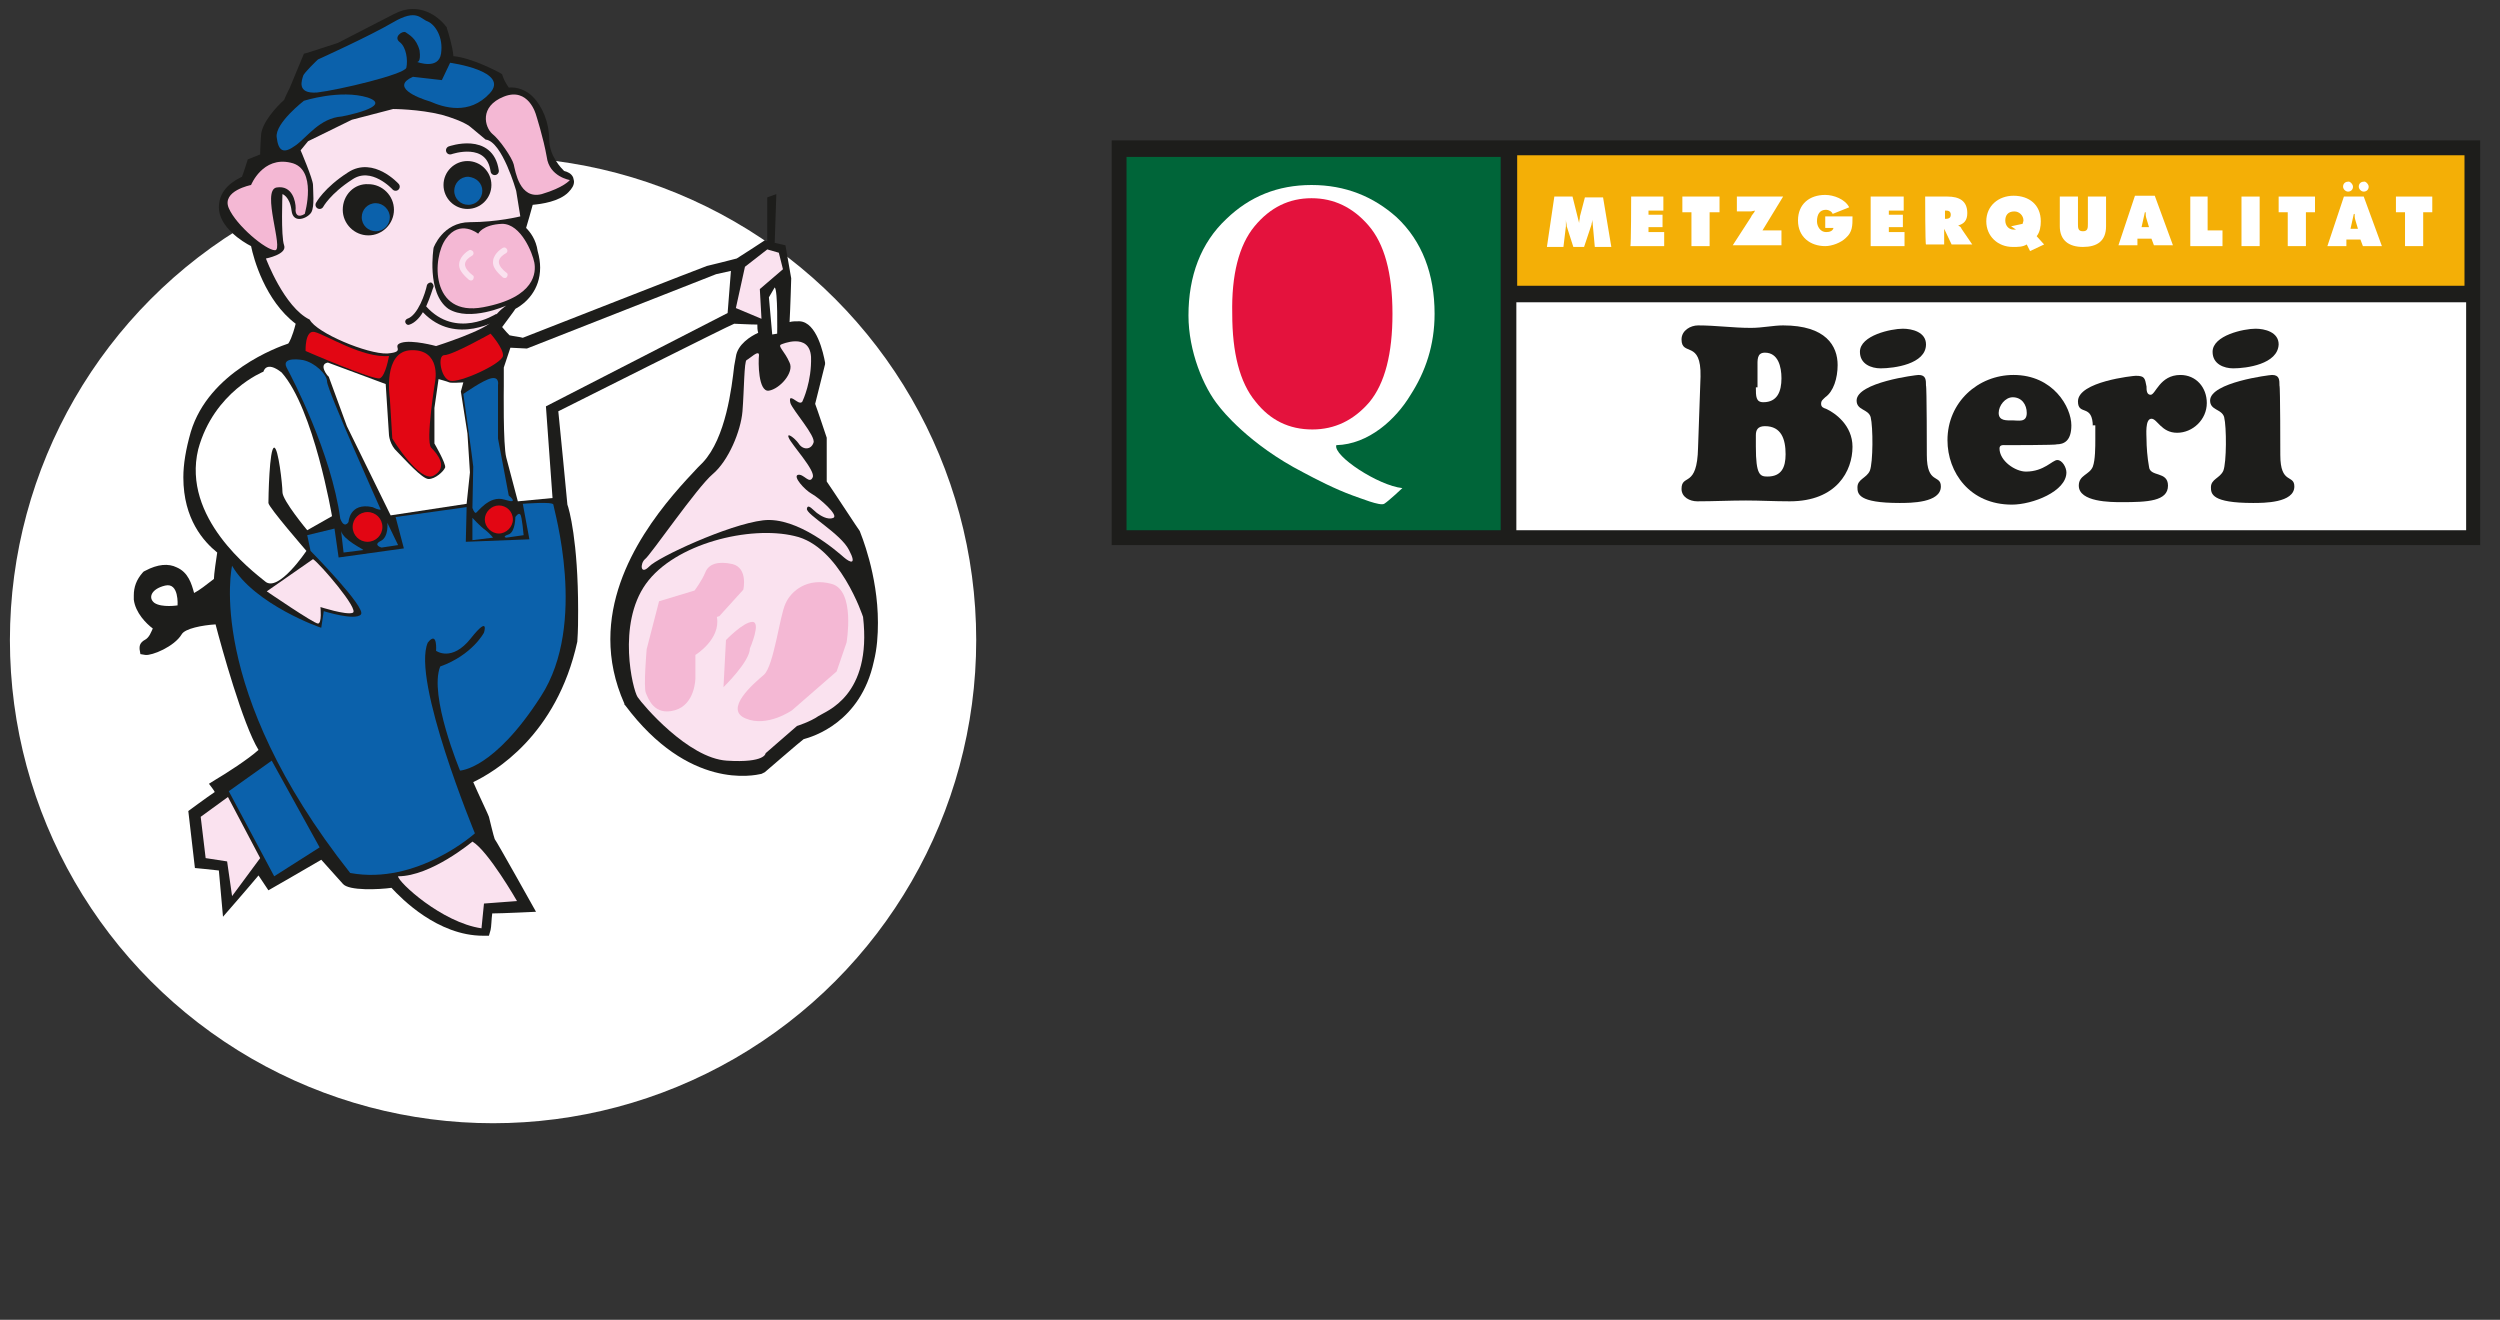 <?xml version="1.0" encoding="utf-8"?>
<!-- Generator: Adobe Illustrator 25.2.0, SVG Export Plug-In . SVG Version: 6.00 Build 0)  -->
<svg version="1.1" id="Ebene_1" xmlns="http://www.w3.org/2000/svg" xmlns:xlink="http://www.w3.org/1999/xlink" x="0px" y="0px"
	 viewBox="0 0 302.7 159.8" style="enable-background:new 0 0 302.7 159.8;" xml:space="preserve">
<rect x="0" y="0" width="302.7" height="159.8" fill="#333333" stroke="none"/>
<style type="text/css">
	.st0{fill:#FFFFFF;}
	.st1{fill:#1D1D1B;}
	.st2{fill:#FAE2EF;}
	.st3{fill:#F4B8D4;}
	.st4{fill:#0B61AB;}
	.st5{fill:#DC9AC4;}
	.st6{fill:#E20613;}
	.st7{fill:none;stroke:#1D1D1B;stroke-linecap:round;}
	.st8{fill:#F4AF06;}
	.st9{fill:#006539;}
	.st10{fill:#E4123D;}
</style>
<circle class="st0" cx="59.7" cy="77.5" r="58.5"/>
<g>
	<g>
		<g>
			<path class="st1" d="M104.1,64.3c-0.1-0.1-3.3-5-4-6c0-0.5,0-5.3,0-5.3s-1.2-3.6-1.4-4.1c0.1-0.4,1.2-4.8,1.2-4.8v-0.2
				c-0.2-1.1-1-4.9-3.1-5c-0.5,0-0.9,0-1.2,0.1c0.1-1.7,0.2-5.3,0.2-5.3l-0.7-4l-1.3-0.3l0.2-5.9l-1.1,0.4v5.3l-0.3-0.1
				c0,0-3.2,2.1-3.4,2.2c-0.3,0.1-3.6,0.9-3.6,0.9c-0.1,0-20,7.8-22.3,8.7c-0.3-0.1-1.2-0.2-1.6-0.3c-0.2-0.2-0.5-0.5-0.9-1
				c0.5-0.7,1.5-2,1.6-2.2c1.3-0.7,3-2.3,3-5c0-0.6-0.1-1.3-0.3-2c-0.2-1.4-0.9-2.3-1.4-2.8c0.2-0.6,0.6-2.1,0.8-2.8
				c1.1-0.1,3.2-0.4,4.3-1.5c0.5-0.5,0.7-0.9,0.7-1.3c0-0.2-0.1-0.4-0.1-0.5c-0.2-0.5-0.7-0.7-1.1-0.8c-0.3-0.3-1.8-1.8-1.8-3.8
				s-0.8-4-2-5.2c-0.8-0.8-1.9-1.2-2.9-1.1c0,0-0.5-0.7-0.7-1.3L60.8,9l-0.3-0.2c-0.4-0.2-3.4-1.8-5.6-2c-0.1-1.2-0.6-2.8-0.8-3.4
				V3.3L54,3.2c-0.9-1.2-3.3-3.1-6.3-1.5l-6.8,3.5l-3.7,1.2l-0.4,0.1l-1.7,4.1c0,0-0.6,1.2-0.7,1.5c-0.8,0.7-2.8,2.8-2.8,4.4
				c0,0-0.1,1.5-0.1,2.2C31,18.9,30,19.3,30,19.3s-0.5,1.6-0.7,2.1c-0.8,0.4-2.8,1.4-2.8,3.7c0,2.4,2.9,4.2,3.9,4.7
				c0.3,1.5,1.7,6.6,5.4,9.4c-0.4,1.6-0.8,2.3-0.9,2.4C33.7,42,25.3,45,23.1,52.3c-0.6,2.1-0.9,3.9-0.9,5.5c0,5.1,2.5,7.8,4.1,9.1
				c-0.1,0.6-0.4,2.7-0.4,3.2c-0.9,0.7-1.8,1.4-2.4,1.7c-0.3-1.1-0.7-2.5-2.1-3.1c-1-0.5-2.3-0.4-3.8,0.4l-0.2,0.1l-0.1,0.1
				c-0.8,0.9-1.1,1.8-1.1,2.8c0,0.2,0,0.4,0,0.5c0.2,1.6,1.5,2.9,2.3,3.5c-0.2,0.4-0.4,1.1-1,1.4c-0.2,0.1-0.6,0.4-0.6,0.9
				c0,0.1,0,0.1,0,0.2l0.1,0.6l0.6,0.1c0.8,0.1,3.5-1,4.4-2.5c0.4-0.7,2.5-1.1,4.1-1.2c0.7,2.7,3.3,12.1,5.2,15.2
				c-1.2,1.1-4,2.9-5.2,3.6l-0.8,0.5c0,0,0.7,0.9,0.7,1c-0.9,0.6-3.2,2.3-3.2,2.3l0.8,6.9c0,0,2.1,0.2,2.9,0.3
				c0.1,1,0.5,5.6,0.5,5.6s3.4-3.9,4.3-5c0.4,0.6,1.2,1.8,1.2,1.8s5.4-3.1,6.4-3.7c0.8,0.9,2.6,2.9,2.6,2.9c0.7,0.9,4.5,0.7,5.9,0.5
				c1.2,1.3,5.6,5.8,11.1,5.8h0.7l0.2-0.7c0.1-0.4,0.1-1.3,0.2-2c1.1,0,5.3-0.2,5.3-0.2s-4.8-8.6-5-8.8c-0.1-0.2-0.7-2.7-0.7-2.7
				c0-0.1-1.3-2.8-1.9-4.2c2.5-1.2,10.1-5.6,12.6-17c0.1-1.4,0.1-2.6,0.1-3.8c0-8.4-1.1-12.3-1.3-12.8c0-0.2-1-10.3-1.1-11.3
				c1-0.5,20.9-10.5,21.3-10.6c0.3,0,1.9,0.1,2.8,0.1c0,0.4,0,0.6,0.1,1c-0.9,0.4-2.5,1.4-2.7,2.9l-0.2,1.1c-0.3,2.6-1,8.7-3.8,11.7
				l-0.6,0.6C81.3,60,73.9,67.8,73.9,77.4c0,2.5,0.5,5.1,1.7,7.8v0.1l0.1,0.1c7.7,10.3,15.6,8.5,16.5,8.3l0.2-0.1l0.2-0.1
				c0,0,4.4-3.8,4.7-4c1.1-0.3,6.9-2,8.5-9.4c0.4-1.6,0.5-3.2,0.5-4.7C106.3,69.5,104.2,64.6,104.1,64.3z M21.5,73.3
				c0,0-1.9,0.3-2.8-0.3c-0.8-0.6-0.4-1.7,1.3-2.1C21.7,70.5,21.5,73.3,21.5,73.3z"/>
		</g>
	</g>
	<path class="st2" d="M104.5,74.7c0,0-2.8-8.6-8.3-9.8c-5.4-1.3-14.5,0.9-18,5.8s-1.6,12.8-1,13.7c0.6,0.9,6.1,7.4,10.8,7.7
		c4.7,0.3,4.7-0.9,4.7-0.9l3.8-3.3c0,0,1.6-0.5,2.6-1.2C100,86.1,105.6,84.3,104.5,74.7z"/>
	<path class="st3" d="M102.5,77.8c0,0,1.1-6.3-1.8-7.1c-2.9-0.8-4.9,0.8-5.6,2.4c-0.7,1.5-1.4,7.5-2.6,8.6c-1.3,1.1-4.9,4.2-2.2,5.3
		c2.6,1.1,5.6-1,5.6-1l5.4-4.7L102.5,77.8z"/>
	<path class="st3" d="M90.8,78.5c0,0,1.4-3.2,0.3-3.2s-3.2,2.2-3.2,2.2l-0.3,5.7C87.6,83.2,90.8,80.1,90.8,78.5z"/>
	<path class="st3" d="M87.1,74.6l2.9-3.2c0,0,0.6-2.6-1.3-3.1c-1.8-0.4-2.9,0-3.3,1s-1.3,2.2-1.3,2.2l-4.3,1.3l-1.5,5.8
		c0,0-0.4,4.6-0.1,5.3c0.3,0.7,1,2.8,3.5,2.1c2.5-0.7,2.5-3.9,2.5-3.9v-2.8c0,0,3.1-1.9,2.6-4.6"/>
	<path class="st2" d="M94.6,41.7c0,0,3.4-1.5,3.6,1.5c0.1,3-1,5.3-1,5.3s-0.1,0.5-0.7,0.1s-1-0.7-0.8,0.2c0.3,0.9,3.1,4,2.8,4.8
		c-0.3,0.9-1.3,0.9-1.8,0.1c-0.5-0.7-1.5-1.4-1.2-0.7c0.3,0.8,3.3,4,2.9,4.8c-0.4,0.9-1.1-0.5-1.8-0.3c-0.6,0.2,0.8,1.8,1.7,2.3
		c0.9,0.5,3.3,2.6,2.6,2.9c-0.7,0.3-1.6-0.3-2-0.6s-1.1-1.2-1.2-0.5s4.1,3,5.1,5c1,1.9,0.1,1.5-0.6,0.9s-5.6-5-9.8-4.5
		c-4.2,0.5-12.8,4.5-13.8,5.6c-1.1,1.1-1.1-0.4-0.5-0.9c0.6-0.4,6.3-8.7,8.2-10.3c1.9-1.6,3.4-5.2,3.6-7.6c0.2-2.5,0.2-6.1,0.5-6.2
		c0.4-0.2,1.5-1.3,1.5-0.6c-0.1,0.8-0.1,4.5,1.2,4.3c1.3-0.2,3.1-2.2,2.5-3.4C95,42.5,94.1,41.9,94.6,41.7z"/>
	<path class="st0" d="M93.8,34.8L93.1,36l0.4,4.5l0.6-0.1C94.1,40.4,94.2,35.1,93.8,34.8z"/>
	<path class="st4" d="M50.5,7.5c0,0,2.6,1,2.9-1c0.3-2-0.7-3.5-1.6-3.9c-0.9-0.3-1.3-1.6-4.2,0.1s-9.1,4.5-9.1,4.5s-1.7,1.6-1.8,2
		s-0.9,2.2,1.7,2C41,10.9,49,9,49.2,8.2c0.2-0.9,0-2.5-0.8-3.1s0.3-1.4,0.7-1.2c0.4,0.3,1.3,0.7,1.7,2.2C51,7.6,50.5,7.5,50.5,7.5z"
		/>
	<path class="st4" d="M50,9.3l3.5,0.4l1-2.1c0,0,7.3,1,4.8,3.7s-5.6,1.7-7.2,1C50.4,11.8,47.3,10.5,50,9.3z"/>
	<path class="st4" d="M41.4,14.1c0,0,6.4-1.2,3.1-2.3c-3.3-1-7.7,0.4-7.7,0.4s-3.5,2.7-3.3,4.4s0.8,2.1,2.3,1
		C37.2,16.6,38.7,14.3,41.4,14.1z"/>
	<path class="st3" d="M36.9,25.9c0,0,1.6-5.5-1.7-6.2c-3.4-0.8-4.8,2.7-4.8,2.7s-3.6,0.7-2.7,2.8s4.5,5.1,5.6,5.1
		c1.1,0-1.7-7.3,0.2-7.6s2.3,1.7,2.3,2.5C35.7,26,36.1,26.4,36.9,25.9z"/>
	<path class="st3" d="M64.9,13.9c0,0-0.9-3.4-3.9-2.2s-2.3,3.7-1.4,4.5c0.9,0.7,2.4,2.9,2.6,3.7c0.2,0.8,0.7,4.3,3.4,3.6
		c2.7-0.8,3.4-1.7,3.4-1.7s-2.5-0.4-2.8-2.8C65.8,16.7,64.9,13.9,64.9,13.9z"/>
	<path class="st5" d="M42.3,38c0,0,2.1-0.4,2.3-1.9c0.2-1.6-2.9-7.8-6.2-7.6c-3.3,0.2-4.1,4.7-2.9,6.4S39,38.6,42.3,38z"/>
	<path class="st3" d="M57.9,28.3c0,0-2.2-1.8-3.9,0.6c-1.7,2.3-1.9,9.5,4.5,8.3s6.4-4.3,6.2-5.4c-0.2-1.1-1.6-4.7-3.9-4.7
		C58.4,27.2,57.9,28.3,57.9,28.3z"/>
	<path class="st2" d="M58.8,16.9L57,15.4c0,0-0.7-0.7-3.5-1.5c-2.8-0.7-5.9-0.7-5.9-0.7l-5,1.3l-5.3,2.6l-0.9,1.1
		c0,0,1.5,3.5,1.5,4.2s0.2,2.6-0.2,3.3c-0.4,0.7-2.2,1.5-2.4-0.2s-1.1-2-1.1-2s-0.2,5.1,0.2,6.2c0.4,1.1-2.2,1.6-2.2,1.6
		s2.2,5.9,5.3,7.4c0.8,1.6,7,4.2,9.4,4.1c2.4-0.2,0.4-0.9,1.7-1.3c1.3-0.4,4.2,0.4,4.2,0.4s6.3-2,6.8-3.1c0.6-1.1,1.7-1.8,1.7-1.8
		s-4.4,2-7,0.4c-2.7-1.9-1.8-7.4-1.8-7.4s1.1-3.1,4.4-3.1c3.3,0,6.1-0.7,6.1-0.7l-0.5-3.1C62.5,23.1,60.8,17.1,58.8,16.9z"/>
	<path class="st1" d="M60.1,38c-0.2,0.1-4.9,3.1-8.5-0.9c0.5-1.1,0.8-2.2,0.9-2.4c0-0.2-0.1-0.4-0.3-0.5c-0.2,0-0.4,0.1-0.5,0.3
		c-0.2,1-1.1,3.7-2.4,4.1c-0.2,0.1-0.3,0.3-0.2,0.5s0.3,0.3,0.5,0.2c0.6-0.2,1.2-0.8,1.6-1.5c4,4.2,9.3,0.8,9.3,0.8L60.1,38z"/>
	<path class="st4" d="M28.1,68.5c0,0-3.4,14.8,14.3,37.2c8.1,1.5,15.1-4.8,15.1-4.8s-7.7-18.6-5.7-23.1c1.2-1.5,1,1,1,1
		s1.9,1.4,4.2-1.5s1.6-0.7,1.6-0.7s-1.4,2.7-5.3,4.1c-1.4,3.5,2.4,12.6,2.4,12.6s4.1-0.1,9.8-9c5.7-8.8,1.5-22.8,1.5-23.2
		S63.3,61,63.3,61l0.8,4.3l-7.7,0.3l0.1-4.2l-8.6,1.2l1,3.8L41,67.5L40.5,64l-3.3,0.8l0.4,1.9c0,0,6.8,6.9,6.1,7.7
		C43,75.2,39.2,74,39.2,74l-0.3,2C39,76.1,30.8,73.2,28.1,68.5z"/>
	<polygon class="st4" points="32.9,92.1 27.7,95.8 33.2,106.1 38.7,102.6 	"/>
	<path class="st2" d="M57.2,101.9c0,0-5,4.2-9,4.2c0,0.7,5.3,5.6,10.1,6.3l0.3-3l4-0.3C62.6,109.1,59.1,103,57.2,101.9z"/>
	<polygon class="st2" points="27.6,96.5 24.3,98.9 24.9,103.9 27.5,104.3 28.1,108.5 31.5,103.9 	"/>
	<path class="st2" d="M37.9,67.7l-5.6,3.9c0,0,5.7,3.9,6.2,3.9s0.3-2,0.3-2s3.1,1,3.9,0.7C43.6,73.9,38.7,68.2,37.9,67.7z"/>
	<path class="st0" d="M40.2,62.5c0,0-2.2-13-6.1-17.4c-1.9-1.5-2.2-0.1-2.2-0.1s-6,2.4-7.9,9.4c-2,8.3,6.5,14.7,8.1,16
		c1.6,1.4,5-3.7,5-3.7s-4.6-5.3-4.6-5.8s0.1-6.7,0.7-6.7c0.5,0,1,4.5,1,5.4c0,1,3,4.6,3,4.6L40.2,62.5z"/>
	<path class="st0" d="M88.5,32.8l-1.8,0.4l-22.9,9l-2-0.1L61,44.5v2.3c0,0-0.1,7.1,0.3,8.6c0.4,1.5,1.4,5.3,1.4,5.3l4.2-0.4
		l-0.8-11.1l22-11.3L88.5,32.8z"/>
	<path class="st6" d="M59.4,40.4c0,0-4.6,2.6-5.6,2.6c-0.9,0-0.4,2.9,0.7,3.1c1.1,0.3,6.2-2,6.4-3C61,42.2,59.4,40.4,59.4,40.4z"/>
	<path class="st6" d="M47.1,43.1c0,0-0.4,2.4-1.1,2.7c-0.7,0.3-9-3.3-9-3.3s-0.1-2.6,1.1-2.3C39.4,40.5,43.9,43.4,47.1,43.1z"/>
	<path class="st6" d="M52.7,46.1c0,0,0.7-3.8-2.9-3.7c-3.5,0.1-2.6,5.8-2.6,5.8l0.3,4.9c0,0,3.3,5.4,5,4.5c1.8-1,0.5-2.6-0.3-3.4
		C51.5,53.4,52.7,46.1,52.7,46.1z"/>
	<path class="st6" d="M46.3,63.8c0,1-0.8,1.8-1.8,1.8s-1.8-0.8-1.8-1.8c0-1,0.8-1.8,1.8-1.8S46.3,62.8,46.3,63.8z"/>
	<path class="st6" d="M62.1,62.9c0,0.9-0.8,1.7-1.7,1.7s-1.7-0.8-1.7-1.7s0.8-1.7,1.7-1.7S62.1,61.9,62.1,62.9z"/>
	<path class="st4" d="M46.1,61.7c0,0-6.5-14.5-6.5-15.5c0-0.9-1.5-2.3-2.9-2.6c0,0-2.7-0.5-2,0.9c0.7,1.3,5.4,10.3,6.5,18.3
		c0.5,1.3,1,0.4,1,0.4s0.1-2.4,2.9-1.8C45.9,61.8,46.1,61.7,46.1,61.7z"/>
	<path class="st4" d="M46.9,63.3c0,0,0.2,1.7-0.8,2.2s0.1,0.8,0.1,0.8l2-0.3L46.9,63.3z"/>
	<path class="st4" d="M41.3,64.3l0.3,2.6l2.4-0.3C44,66.5,41.6,65.4,41.3,64.3z"/>
	<path class="st4" d="M60.3,46.6c0,0,0.2-1-0.8-0.8s-3.4,1.9-3.4,1.9s1.2,8.5,1.2,8.8c0,0.4-0.1,5-0.1,5s0.2,0.6,0.4,0.6
		s1.6-2.2,3.5-1.6c1.9,0.6,0.5-0.5,0.5-0.5l-1.3-6.9L60.3,46.6z"/>
	<path class="st4" d="M62.4,62.6c0,0,0,1.8-0.8,2.1c-0.9,0.3-0.3,0.4-0.3,0.4l2.1-0.3c0,0-0.2-2.3-0.4-2.5
		C62.8,62,62.4,62.6,62.4,62.6z"/>
	<path class="st4" d="M57.2,62.7v2.7l2.5-0.3c0,0-0.3-0.4-0.9-0.9C58.2,63.8,57.2,62.7,57.2,62.7z"/>
	<path class="st0" d="M39.7,43.9l7,2.6l0.4,6.2c0,0,0.1,1.2,1,2c0.9,0.9,3,3.3,3.8,3.3s1.8-0.9,2-1.4c0.1-0.5-1.3-2.9-1.3-2.9v-4.3
		l0.5-3.5c0,0,1.1,0.3,1.3,0.4c0.2,0.1,1.7,0,1.7,0l-0.3,1.1l0.8,5.1l0.3,4.7L56.5,61l-9.2,1.4L42,51.6l-2.2-6
		C39.7,45.6,38.5,44.1,39.7,43.9z"/>
	<path class="st7" d="M47.9,22.6c0,0-2.8-3.1-5.5-1.3c-2.8,1.8-3.7,3.5-3.7,3.5"/>
	<path class="st7" d="M54.5,18.2c0,0,4.8-1.7,5.4,2.5"/>
	<path class="st1" d="M41.5,25.4c0,1.7,1.4,3.1,3.1,3.1s3.1-1.4,3.1-3.1s-1.4-3.1-3.1-3.1C42.9,22.2,41.5,23.6,41.5,25.4z"/>
	<path class="st1" d="M59.5,22.4c0,1.6-1.3,2.9-2.9,2.9c-1.6,0-2.9-1.3-2.9-2.9s1.3-2.9,2.9-2.9S59.5,20.8,59.5,22.4z"/>
	<path class="st4" d="M58.4,23.1c0,0.9-0.7,1.7-1.7,1.7c-0.9,0-1.7-0.7-1.7-1.7c0-0.9,0.7-1.7,1.7-1.7
		C57.7,21.5,58.4,22.2,58.4,23.1z"/>
	<path class="st4" d="M47.2,26.3c0,0.9-0.7,1.7-1.7,1.7c-0.9,0-1.7-0.7-1.7-1.7c0-0.9,0.7-1.7,1.7-1.7
		C46.4,24.6,47.2,25.4,47.2,26.3z"/>
	<polygon class="st2" points="94.8,32.6 94.3,30.6 92.9,30.2 90.2,32.3 89.1,37.3 92.2,38.6 92,35 	"/>
	<g>
		<path class="st2" d="M56.8,30.3c0,0-1.1,0.6-1.2,1.6c-0.1,0.7,0.4,1.3,1.2,2c0.2,0.1,0.4,0.1,0.5-0.1c0.1-0.2,0.1-0.4-0.1-0.5
			c-0.4-0.3-0.9-0.8-0.9-1.3s0.6-0.9,0.8-1s0.3-0.3,0.2-0.5C57.2,30.3,56.9,30.2,56.8,30.3z"/>
	</g>
	<g>
		<path class="st2" d="M60.9,30c0,0-1.1,0.6-1.2,1.6c-0.1,0.7,0.4,1.3,1.2,2c0.2,0.1,0.4,0.1,0.5-0.1c0.1-0.2,0.1-0.4-0.1-0.5
			c-0.4-0.3-0.9-0.8-0.9-1.3s0.6-0.9,0.8-1s0.3-0.3,0.2-0.5C61.3,30,61.1,29.9,60.9,30z"/>
	</g>
</g>
<g>
	<rect x="134.6" y="17" class="st1" width="165.7" height="49"/>
	<rect x="183.7" y="18.8" class="st8" width="114.7" height="15.8"/>
	<rect x="183.6" y="36.6" class="st0" width="115" height="27.6"/>
	<g>
		<polyline class="st9" points="136.4,19 181.7,19 181.7,64.2 136.4,64.2 136.4,19 		"/>
		<path class="st0" d="M147.6,49.2c0.3,0.4,3.6,4.6,10.2,8c1.5,0.8,3.8,2,6,2.8c0.9,0.3,3.3,1.3,3.8,1c0.5-0.3,2.2-1.9,2.2-1.9
			c-2.9-0.3-8.4-3.9-8-5.2c3.9-0.1,7.2-3.1,9-6.1c1.8-2.8,2.9-6,2.9-9.8c0-4.8-1.5-8.8-4.6-11.7c-2.8-2.5-6.2-3.9-10.3-3.9
			s-7.5,1.4-10.3,4.1c-3.1,2.9-4.6,6.9-4.6,11.7C143.9,42.5,145.7,46.9,147.6,49.2"/>
		<path class="st10" d="M151.9,27.4c1.9-2.3,4.2-3.4,6.9-3.4s5,1.1,6.9,3.3c1.9,2.2,2.9,5.7,2.9,10.7c0,4.8-0.9,8.4-2.8,10.7
			c-1.9,2.2-4.2,3.3-6.9,3.3c-2.8,0-5.1-1.1-6.9-3.4c-1.9-2.3-2.8-5.9-2.8-10.6C149.1,33.3,150,29.7,151.9,27.4"/>
	</g>
	<g>
		<path class="st1" d="M221,48.1c-0.3,0.3-0.5,0.4-0.5,0.8c0,0.4,0.3,0.5,0.6,0.6c1.1,0.5,3.2,2,3.2,4.6c0,2.9-1.9,6.6-7.6,6.6
			c-1.9,0-3.6-0.1-5.3-0.1c-1.9,0-3.9,0.1-5.9,0.1c-0.9,0-1.9-0.5-1.9-1.5c0-1.9,1.9,0,2-5l0.3-8.6c0.1-4.5-2.3-2.4-2.3-4.5
			c0-1.1,1.1-1.7,2-1.7c2.2,0,4.2,0.3,6.4,0.3c1.4,0,2.7-0.3,3.9-0.3c5.2,0,6.6,2.5,6.6,4.8C222.5,45.8,222,47.4,221,48.1z
			 M212.6,46.9c0,1.1,0,1.8,0.9,1.8c1.7,0,2.2-1.3,2.2-2.9c0-1.4-0.4-3.1-2-3.1c-1,0-0.9,0.9-0.9,1.8v2.4H212.6z M212.6,54.1
			c0,3.4,0.5,3.6,1.4,3.6c1.7,0,2.2-1.1,2.2-2.7c0-1.8-0.5-3.4-2.5-3.4c-0.9,0-1.1,0.5-1.1,1.1v1.4H212.6z"/>
		<path class="st1" d="M233.3,55.1c0,3.6,1.7,2.3,1.7,3.8c0,2-3.7,2-5,2c-5,0-5.1-1.1-5.1-1.9c0-1,1.1-1.1,1.5-2
			c0.4-1,0.4-5.3,0.1-6.5c-0.3-1-1.7-0.8-1.7-2c0-2.2,7.2-3.1,7.5-3.1c0.9,0,0.9,0.6,0.9,1.3C233.3,46.7,233.3,55.1,233.3,55.1z
			 M227.7,44.6c-1.1,0-2.5-0.5-2.5-2c0-2,3.8-2.8,5.2-2.8c1.1,0,2.8,0.4,2.8,1.9C233.2,44.1,229.3,44.6,227.7,44.6z"/>
		<path class="st1" d="M242.9,53.9c-0.3,0-0.8-0.1-0.8,0.4c0,1.5,1.9,2.8,3.2,2.8c2.2,0,3.2-1.4,3.8-1.4s1.1,0.9,1.1,1.5
			c0,2.3-4.1,3.9-6.6,3.9c-5.1,0-7.8-3.9-7.8-7.8c0-4.6,3.7-7.9,8-7.9c4.8,0,7,3.9,7,6.1c0,1.9-0.9,2.3-1.8,2.3
			C249.1,53.9,242.9,53.9,242.9,53.9z M245.4,50c0-1-0.6-1.9-1.7-1.9c-0.9,0-1.7,1-1.7,1.9c0,1,1,0.9,1.7,0.9S245.4,51.2,245.4,50z"
			/>
		<path class="st1" d="M253.4,51.7c0-2.9-1.8-1.3-1.8-3.1c0-2.4,6.7-3.1,7-3.1c1.1,0,1.1,0.3,1.3,1.3c0,0.4,0,1,0.5,1
			c0.6,0,1.1-2.4,3.6-2.4c1.9,0,3.2,1.5,3.2,3.4c0,2-1.7,3.6-3.6,3.6c-1.9,0-2.4-1.7-3.1-1.7c-0.8,0-0.6,2-0.6,2.5
			c0,0.9,0.1,2.2,0.3,3.3c0.1,1.3,2.3,0.5,2.3,2.3c0,1.9-2.5,2-5.6,2c-1.3,0-5.2,0-5.2-2c0-1.3,1.3-1.3,1.7-2.3
			c0.3-0.8,0.3-2.4,0.3-3.3v-1.7H253.4z"/>
		<path class="st1" d="M276.1,55.1c0,3.6,1.7,2.3,1.7,3.8c0,2-3.7,2-5,2c-5,0-5.1-1.1-5.1-1.9c0-1,1.1-1.1,1.5-2
			c0.4-1,0.4-5.3,0.1-6.5c-0.3-1-1.7-0.8-1.7-2c0-2.2,7.2-3.1,7.5-3.1c0.9,0,0.9,0.6,0.9,1.3C276.1,46.7,276.1,55.1,276.1,55.1z
			 M270.4,44.6c-1.1,0-2.5-0.5-2.5-2c0-2,3.8-2.8,5.2-2.8c1.1,0,2.8,0.4,2.8,1.9C275.8,44.1,272,44.6,270.4,44.6z"/>
	</g>
	<g>
		<path class="st0" d="M188.2,23.8h2.2l0.8,3.2l0,0c0-0.3,0.1-0.5,0.1-0.8l0.6-2.3h2.2l1,6h-2l-0.3-3.3l0,0c0,0.3-0.1,0.4-0.1,0.6
			l-0.9,2.7h-1.3l-0.8-2.5c0-0.3-0.1-0.5-0.1-0.8l0,0c0,0.3,0,0.5,0,0.8l-0.3,2.5h-2L188.2,23.8z"/>
		<path class="st0" d="M197.5,23.8h3.9v1.7h-1.8V26h1.7v1.5h-1.7v0.6h1.9v1.7h-4.1C197.5,29.8,197.5,23.8,197.5,23.8z"/>
		<path class="st0" d="M203.6,23.8h4.6v1.9H207v4.1h-2.2v-4.1h-1.1v-1.9H203.6z"/>
		<path class="st0" d="M215.9,23.8l-2.5,4.1l0,0c0.1,0,0.4,0,0.5,0h1.8v1.8h-5.9l2.2-3.4c0.1-0.3,0.4-0.5,0.5-0.8l0,0
			c-0.1,0-0.4,0.1-0.5,0.1h-1.7v-1.8H215.9z"/>
		<path class="st0" d="M224.3,26.3c0,1,0,1.8-0.8,2.5c-0.6,0.6-1.7,1-2.5,1c-1.8,0-3.3-1.1-3.3-3.1s1.4-3.1,3.3-3.1
			c1,0,2.4,0.5,2.9,1.5l-2,0.8c-0.1-0.3-0.5-0.5-0.8-0.5c-0.8,0-1.1,0.6-1.1,1.4c0,0.6,0.4,1.3,1.1,1.3c0.4,0,0.8-0.1,0.9-0.5h-1
			v-1.4H224.3z"/>
		<path class="st0" d="M226.6,23.8h3.9v1.7h-1.8V26h1.7v1.5h-1.7v0.6h1.9v1.7h-4.1V23.8z"/>
		<path class="st0" d="M233.1,23.8h2.7c1.4,0,2.4,0.5,2.4,2c0,0.9-0.4,1.3-1.1,1.5l0,0c0.1,0.1,0.3,0.1,0.4,0.4l1.3,1.9h-2.5
			l-0.9-1.9l0,0v1.9h-2.2C233.1,29.7,233.1,23.8,233.1,23.8z M235.3,26.5h0.1c0.4,0,0.8,0,0.8-0.5s-0.4-0.5-0.6-0.5h-0.1v1H235.3z"
			/>
		<path class="st0" d="M247.5,29.6l-1.7,0.8l-0.4-0.8c-0.5,0.3-1,0.3-1.7,0.3c-1.8,0-3.2-1.3-3.2-3.1c0-1.9,1.5-3.1,3.3-3.1
			c1.9,0,3.3,1.1,3.3,3.1c0,0.6-0.1,1.3-0.5,1.8L247.5,29.6z M243.5,27.4l1.4-0.3c0-0.1,0.1-0.3,0.1-0.4c0-0.6-0.5-1.1-1.1-1.1
			c-0.8,0-1.1,0.5-1.1,1.1s0.4,1.1,1,1.1c0.1,0,0.1,0,0.3,0L243.5,27.4z"/>
		<path class="st0" d="M255,23.8v3.6c0,1.8-1.1,2.5-2.8,2.5s-2.8-0.8-2.8-2.5v-3.6h2.2v3.3c0,0.5,0,0.9,0.6,0.9
			c0.6,0,0.6-0.4,0.6-0.9v-3.3H255z"/>
		<path class="st0" d="M265.1,23.8h2.2v4.1h1.8v1.9h-3.9V23.8z"/>
		<path class="st0" d="M271.4,23.8h2.2v6h-2.2V23.8z"/>
		<path class="st0" d="M275.7,23.8h4.6v1.9h-1.1v4.1H277v-4.1h-1.1v-1.9H275.7z"/>
		<path class="st0" d="M284.1,29.8h-2.3l2-6h2.4l2.2,6h-2.3l-0.3-0.8h-1.7L284.1,29.8z M284.9,22.6c0,0.4-0.3,0.6-0.6,0.6
			s-0.6-0.3-0.6-0.6c0-0.4,0.3-0.6,0.6-0.6C284.5,21.9,284.9,22.3,284.9,22.6z M285.5,27.7l-0.3-1c-0.1-0.3-0.1-0.5-0.1-0.8H285
			l-0.4,1.8H285.5z M286.8,22.6c0,0.4-0.3,0.6-0.6,0.6s-0.6-0.3-0.6-0.6c0-0.4,0.3-0.6,0.6-0.6C286.4,21.9,286.8,22.3,286.8,22.6z"
			/>
		<path class="st0" d="M258.8,29.7h-2.3l2-6h2.4l2.2,6h-2.3l-0.3-0.8h-1.7L258.8,29.7z M260.2,27.5l-0.3-1c-0.1-0.3-0.1-0.5-0.1-0.8
			h-0.1l-0.4,1.8H260.2z"/>
		<path class="st0" d="M289.9,23.8h4.6v1.9h-1.1v4.1h-2.2v-4.1h-1.1v-1.9H289.9z"/>
	</g>
</g>
</svg>
